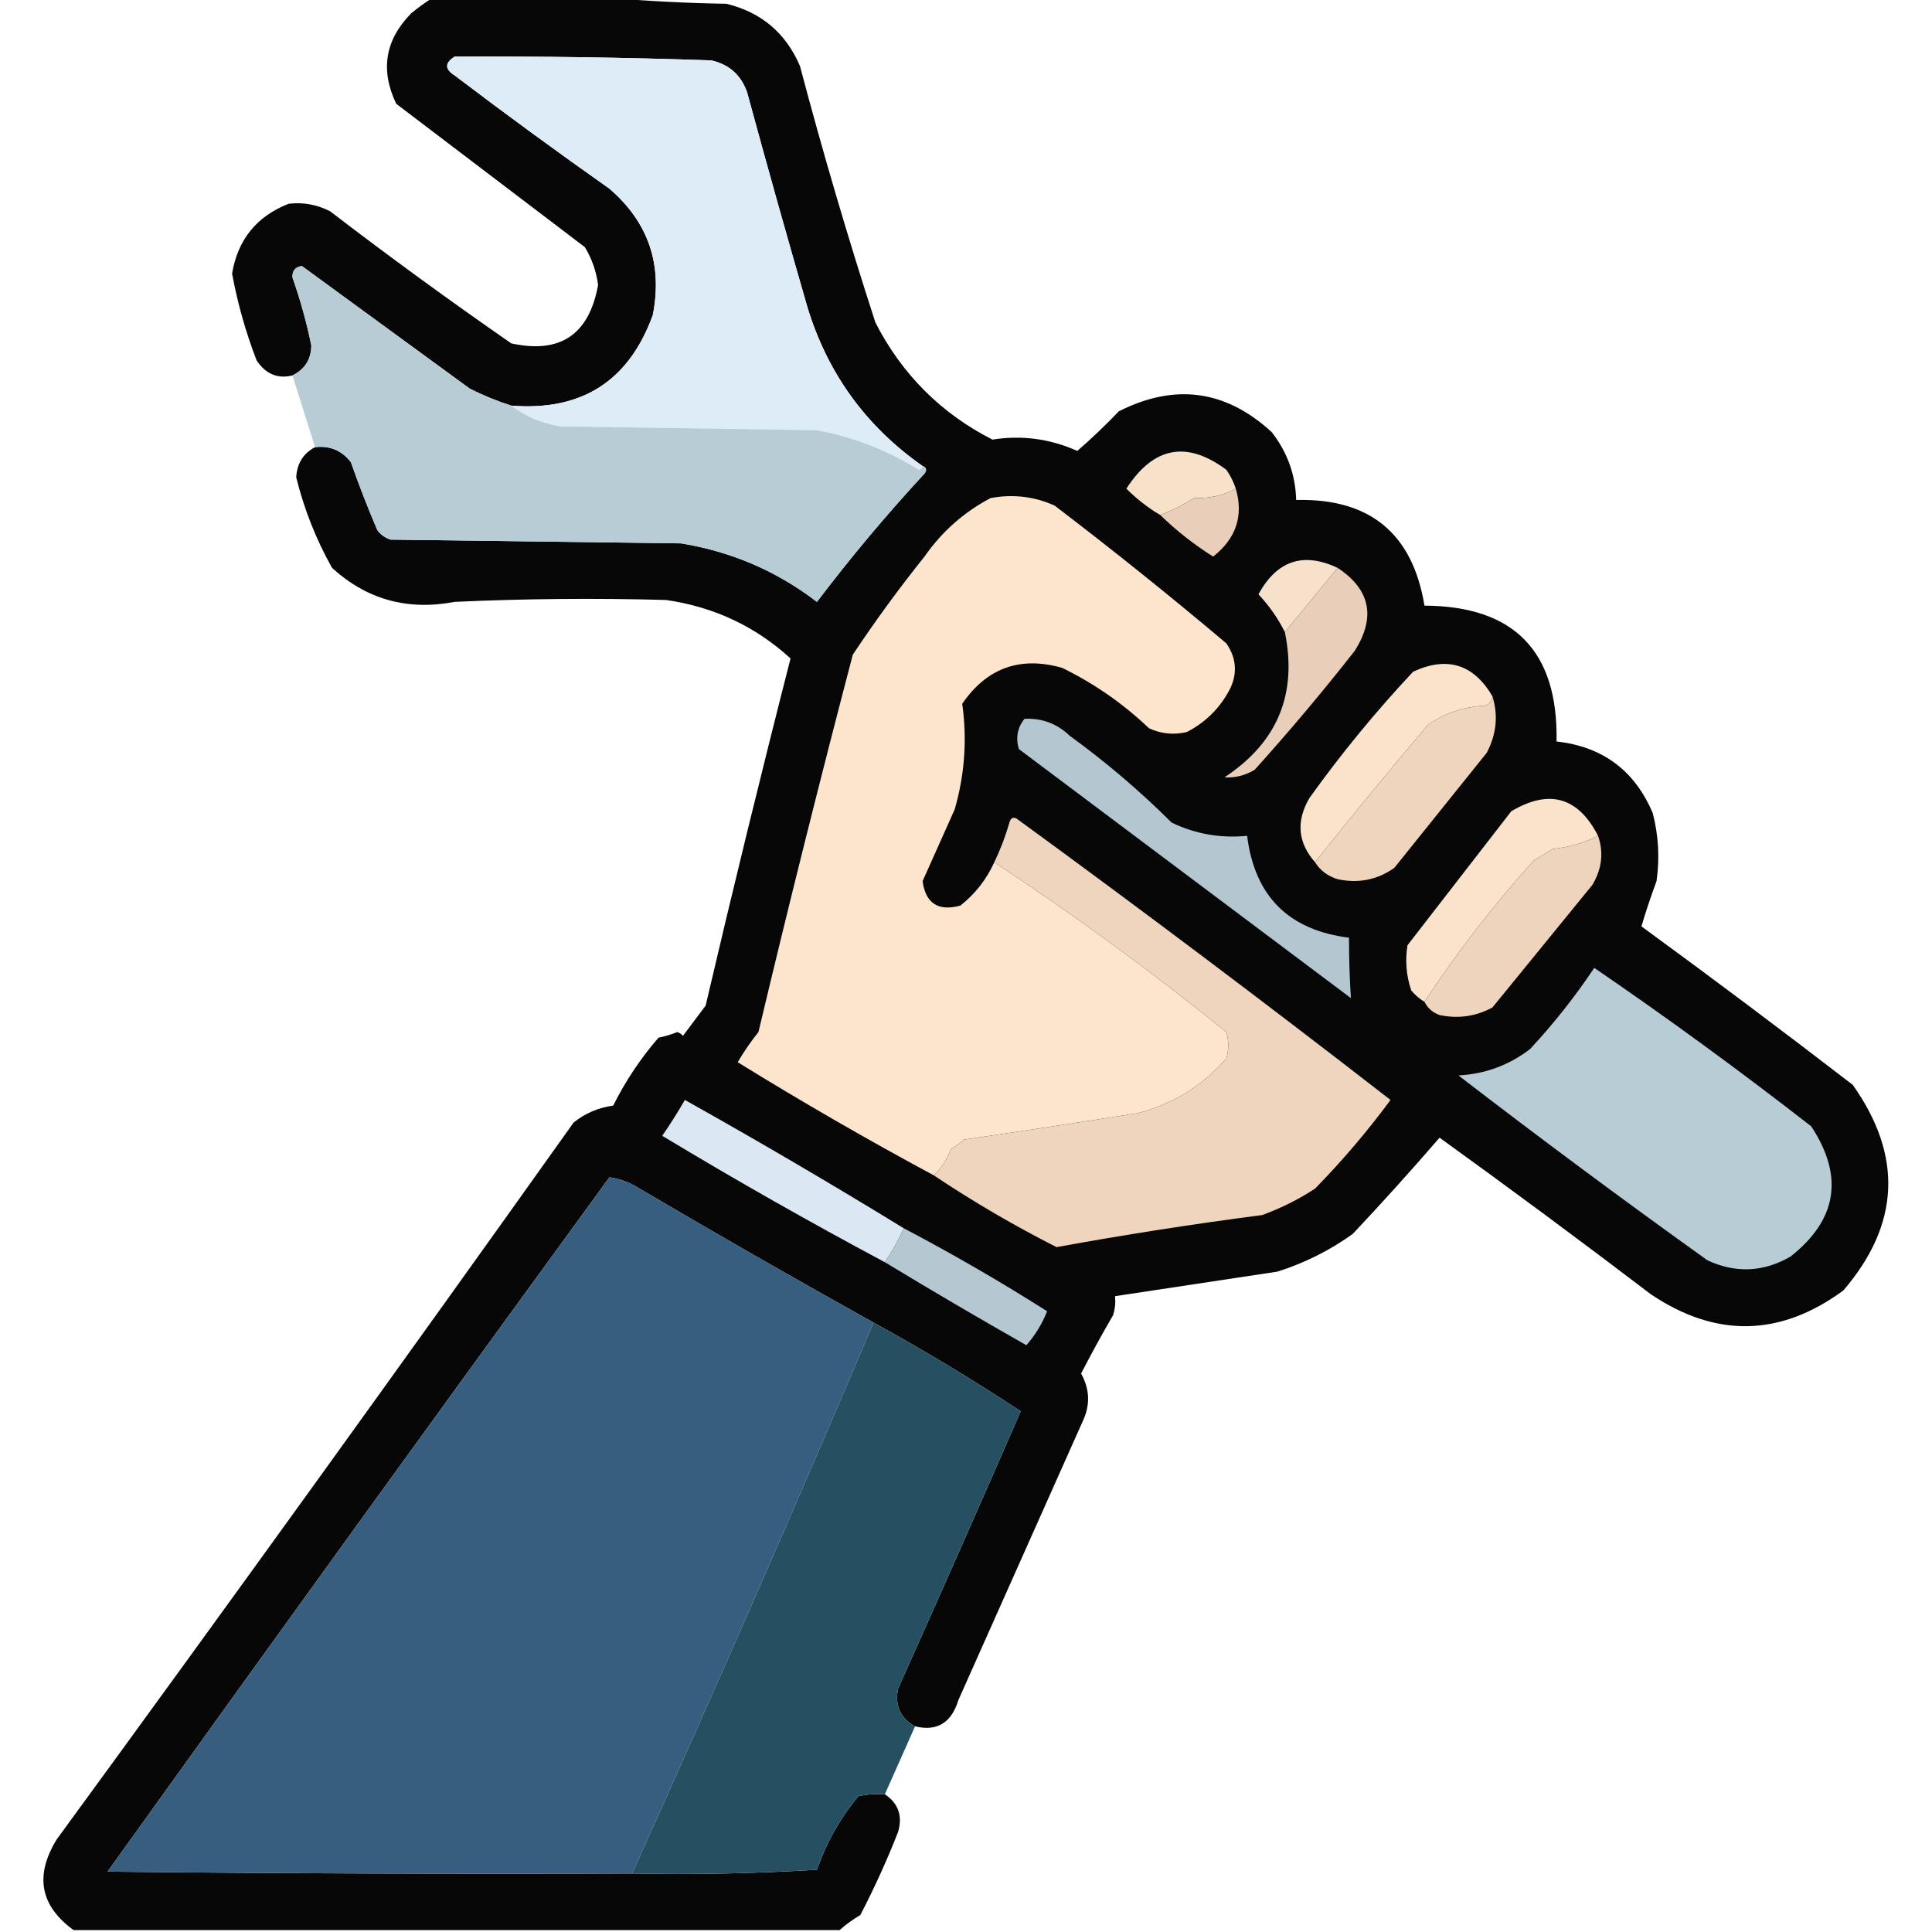 <svg xmlns="http://www.w3.org/2000/svg" xmlns:xlink="http://www.w3.org/1999/xlink" width="512px" height="512px" style="shape-rendering:geometricPrecision; text-rendering:geometricPrecision; image-rendering:optimizeQuality; fill-rule:evenodd; clip-rule:evenodd"><g><path style="opacity:0.974" fill="#020202" d="M 114.5,-0.5 C 130.5,-0.5 146.5,-0.5 162.5,-0.5C 172.325,0.33 182.325,0.83 192.5,1C 201.745,3.244 208.245,8.744 212,17.5C 218.048,40.36 224.714,63.026 232,85.5C 239.048,99.215 249.381,109.548 263,116.5C 270.765,115.265 278.265,116.265 285.5,119.5C 289.318,116.182 292.985,112.682 296.5,109C 311.35,101.497 324.85,103.33 337,114.5C 341.151,119.799 343.318,125.799 343.5,132.5C 363.013,132.02 374.346,141.353 377.5,160.5C 401.286,160.621 412.953,172.621 412.5,196.5C 424.717,197.857 433.217,204.19 438,215.5C 439.527,221.415 439.861,227.415 439,233.5C 437.483,237.592 436.149,241.592 435,245.5C 453.846,259.257 472.512,273.257 491,287.5C 504.333,306.336 503.499,324.503 488.5,342C 471.756,354.267 454.756,354.6 437.5,343C 419.012,328.923 400.345,315.089 381.5,301.5C 374.047,310.124 366.38,318.624 358.5,327C 352.391,331.388 345.724,334.721 338.5,337C 324.154,339.169 309.82,341.336 295.5,343.5C 295.66,345.199 295.494,346.866 295,348.5C 292.032,353.602 289.199,358.769 286.5,364C 288.792,368.109 288.959,372.276 287,376.5C 276,401.167 265,425.833 254,450.5C 252.15,456.578 248.316,458.911 242.5,457.5C 238.577,455.317 237.077,451.983 238,447.5C 248.971,423.059 259.804,398.559 270.5,374C 257.892,365.688 244.892,357.855 231.5,350.5C 210.698,338.931 190.031,327.098 169.5,315C 166.942,313.374 164.275,312.374 161.5,312C 116.922,373.157 72.588,434.49 28.5,496C 74.832,496.5 121.165,496.667 167.5,496.5C 183.847,496.833 200.18,496.499 216.5,495.5C 219.029,488.267 222.695,481.767 227.5,476C 229.81,475.503 232.143,475.337 234.5,475.5C 238.078,477.902 239.245,481.235 238,485.5C 235.054,493.002 231.721,500.335 228,507.5C 225.985,508.697 224.151,510.03 222.5,511.5C 154.833,511.5 87.167,511.5 19.5,511.5C 10.645,505.067 9.145,497.067 15,487.5C 61.054,424.446 106.721,361.113 152,297.5C 155.049,295.036 158.549,293.536 162.5,293C 165.756,286.484 169.756,280.484 174.5,275C 176.218,274.654 177.885,274.154 179.5,273.5C 180.086,273.709 180.586,274.043 181,274.5C 183,271.833 185,269.167 187,266.5C 194.188,235.749 201.688,205.082 209.5,174.5C 200.203,165.997 189.203,160.831 176.5,159C 157.83,158.482 139.163,158.649 120.5,159.5C 108.023,161.884 97.19,158.884 88,150.5C 83.764,142.965 80.597,134.965 78.5,126.5C 78.71,122.805 80.377,120.138 83.5,118.5C 87.426,118.047 90.592,119.38 93,122.5C 95.137,128.579 97.471,134.579 100,140.5C 100.903,141.701 102.069,142.535 103.5,143C 129.167,143.333 154.833,143.667 180.5,144C 193.836,146.171 205.836,151.337 216.5,159.5C 225.406,147.753 234.906,136.419 245,125.5C 245.692,124.563 245.525,123.897 244.5,123.5C 229.531,113.024 219.364,99.025 214,81.5C 208.511,62.544 203.178,43.544 198,24.5C 196.402,19.901 193.235,17.068 188.5,16C 165.833,15.228 143.166,14.894 120.5,15C 117.833,16.667 117.833,18.333 120.5,20C 133.989,30.244 147.656,40.244 161.5,50C 171.815,58.872 175.649,70.039 173,83.5C 166.665,100.982 154.165,108.982 135.5,107.5C 131.737,106.299 128.07,104.799 124.5,103C 109.656,92.152 94.823,81.319 80,70.5C 78.268,70.734 77.434,71.734 77.5,73.5C 79.578,79.4 81.245,85.4 82.5,91.5C 82.49,95.181 80.823,97.848 77.5,99.5C 73.564,100.455 70.398,99.122 68,95.5C 65.118,88.022 62.951,80.355 61.5,72.5C 63.022,63.481 68.022,57.314 76.5,54C 80.342,53.542 84.009,54.209 87.5,56C 103.22,68.053 119.22,79.72 135.5,91C 148.464,93.844 156.131,88.677 158.5,75.5C 158.031,71.926 156.864,68.592 155,65.5C 138.333,52.833 121.667,40.167 105,27.5C 100.722,18.546 102.055,10.546 109,3.5C 110.812,2.023 112.645,0.69 114.5,-0.5 Z"></path></g><g><path style="opacity:1" fill="#deecf8" d="M 244.5,123.5 C 244.44,124.043 244.107,124.376 243.5,124.5C 235.199,119.341 226.199,115.841 216.5,114C 193.833,113.667 171.167,113.333 148.5,113C 143.639,112.231 139.306,110.398 135.5,107.5C 154.165,108.982 166.665,100.982 173,83.5C 175.649,70.039 171.815,58.872 161.5,50C 147.656,40.244 133.989,30.244 120.5,20C 117.833,18.333 117.833,16.667 120.5,15C 143.166,14.894 165.833,15.228 188.5,16C 193.235,17.068 196.402,19.901 198,24.5C 203.178,43.544 208.511,62.544 214,81.5C 219.364,99.025 229.531,113.024 244.5,123.5 Z"></path></g><g><path style="opacity:1" fill="#b8ccd6" d="M 135.5,107.5 C 139.306,110.398 143.639,112.231 148.5,113C 171.167,113.333 193.833,113.667 216.5,114C 226.199,115.841 235.199,119.341 243.5,124.5C 244.107,124.376 244.44,124.043 244.5,123.5C 245.525,123.897 245.692,124.563 245,125.5C 234.906,136.419 225.406,147.753 216.5,159.5C 205.836,151.337 193.836,146.171 180.5,144C 154.833,143.667 129.167,143.333 103.5,143C 102.069,142.535 100.903,141.701 100,140.5C 97.471,134.579 95.137,128.579 93,122.5C 90.592,119.38 87.426,118.047 83.5,118.5C 81.5,112.167 79.5,105.833 77.5,99.5C 80.823,97.848 82.49,95.181 82.5,91.5C 81.245,85.4 79.578,79.4 77.5,73.5C 77.434,71.734 78.268,70.734 80,70.5C 94.823,81.319 109.656,92.152 124.5,103C 128.07,104.799 131.737,106.299 135.5,107.5 Z"></path></g><g><path style="opacity:1" fill="#f8e1c9" d="M 327.5,129.5 C 324.299,131.26 320.633,132.094 316.5,132C 313.589,133.761 310.589,135.261 307.5,136.5C 304.233,134.573 301.233,132.239 298.5,129.5C 305.688,118.356 314.521,116.689 325,124.5C 326.094,126.078 326.928,127.745 327.5,129.5 Z"></path></g><g><path style="opacity:1" fill="#fde5cd" d="M 263.5,228.5 C 284.636,242.445 305.136,257.445 325,273.5C 325.667,275.833 325.667,278.167 325,280.5C 318.692,287.741 310.859,292.574 301.5,295C 286.181,297.427 270.848,299.76 255.5,302C 254.421,302.956 253.255,303.789 252,304.5C 250.974,307.239 249.474,309.572 247.5,311.5C 229.859,302.014 212.526,292.014 195.5,281.5C 197.138,278.696 198.971,276.029 201,273.5C 208.953,240.069 217.286,206.735 226,173.5C 231.947,164.553 238.28,155.886 245,147.5C 249.594,140.904 255.427,135.738 262.5,132C 268.426,130.89 274.092,131.556 279.5,134C 294.956,145.787 310.122,157.954 325,170.5C 327.635,174.351 327.969,178.351 326,182.5C 323.386,187.57 319.552,191.403 314.5,194C 311.036,194.817 307.702,194.483 304.5,193C 297.64,186.468 289.973,181.134 281.5,177C 270.372,173.82 261.539,176.987 255,186.5C 256.322,195.965 255.656,205.299 253,214.5C 250.138,220.885 247.305,227.218 244.5,233.5C 245.28,239.398 248.613,241.565 254.5,240C 258.416,236.913 261.416,233.08 263.5,228.5 Z"></path></g><g><path style="opacity:1" fill="#e9cfb9" d="M 327.5,129.5 C 329.588,136.698 327.588,142.698 321.5,147.5C 316.401,144.296 311.734,140.629 307.5,136.5C 310.589,135.261 313.589,133.761 316.5,132C 320.633,132.094 324.299,131.26 327.5,129.5 Z"></path></g><g><path style="opacity:1" fill="#f8e1ca" d="M 354.5,150.5 C 349.803,156.191 345.137,161.858 340.5,167.5C 338.669,163.846 336.336,160.513 333.5,157.5C 338.398,148.54 345.398,146.206 354.5,150.5 Z"></path></g><g><path style="opacity:1" fill="#e9cfb9" d="M 354.5,150.5 C 363.159,156.243 364.659,163.576 359,172.5C 350.513,183.318 341.68,193.818 332.5,204C 329.976,205.513 327.309,206.18 324.5,206C 338.535,196.766 343.868,183.932 340.5,167.5C 345.137,161.858 349.803,156.191 354.5,150.5 Z"></path></g><g><path style="opacity:1" fill="#fae2cb" d="M 395.5,184.5 C 395.423,185.75 394.756,186.583 393.5,187C 387.998,187.289 382.998,188.956 378.5,192C 368.258,204.065 358.258,216.232 348.5,228.5C 343.927,223.294 343.427,217.628 347,211.5C 355.411,199.752 364.577,188.585 374.5,178C 383.505,173.841 390.505,176.008 395.5,184.5 Z"></path></g><g><path style="opacity:1" fill="#f0d5be" d="M 395.5,184.5 C 397.083,189.584 396.583,194.584 394,199.5C 385.833,209.667 377.667,219.833 369.5,230C 364.977,233.173 359.977,234.173 354.5,233C 351.894,232.208 349.894,230.708 348.5,228.5C 358.258,216.232 368.258,204.065 378.5,192C 382.998,188.956 387.998,187.289 393.5,187C 394.756,186.583 395.423,185.75 395.5,184.5 Z"></path></g><g><path style="opacity:1" fill="#b4c7d1" d="M 271.5,190.5 C 276.118,190.269 280.118,191.769 283.5,195C 293.098,201.965 302.098,209.632 310.5,218C 316.807,221.028 323.474,222.195 330.5,221.5C 332.5,237.5 341.5,246.5 357.5,248.5C 357.494,253.893 357.661,259.227 358,264.5C 328.667,242.5 299.333,220.5 270,198.5C 269.133,195.479 269.633,192.812 271.5,190.5 Z"></path></g><g><path style="opacity:1" fill="#fae2cb" d="M 423.5,221.5 C 419.937,223.317 415.937,224.483 411.5,225C 409.833,226 408.167,227 406.5,228C 395.829,239.823 386.162,252.323 377.5,265.5C 376.206,264.71 375.039,263.71 374,262.5C 372.675,258.572 372.342,254.572 373,250.5C 382.167,238.667 391.333,226.833 400.5,215C 410.545,209.033 418.212,211.199 423.5,221.5 Z"></path></g><g><path style="opacity:1" fill="#f0d5be" d="M 247.5,311.5 C 249.474,309.572 250.974,307.239 252,304.5C 253.255,303.789 254.421,302.956 255.5,302C 270.848,299.76 286.181,297.427 301.5,295C 310.859,292.574 318.692,287.741 325,280.5C 325.667,278.167 325.667,275.833 325,273.5C 305.136,257.445 284.636,242.445 263.5,228.5C 265.12,225.146 266.453,221.646 267.5,218C 267.85,216.743 268.517,216.409 269.5,217C 302.897,241.359 335.897,266.192 368.5,291.5C 362.396,299.774 355.729,307.607 348.5,315C 344.112,317.861 339.446,320.194 334.5,322C 316.238,324.37 298.071,327.204 280,330.5C 268.709,324.778 257.876,318.444 247.5,311.5 Z"></path></g><g><path style="opacity:1" fill="#eed4bd" d="M 423.5,221.5 C 425.027,225.925 424.527,230.258 422,234.5C 413.167,245.333 404.333,256.167 395.5,267C 391.106,269.374 386.44,270.041 381.5,269C 379.676,268.34 378.343,267.173 377.5,265.5C 386.162,252.323 395.829,239.823 406.5,228C 408.167,227 409.833,226 411.5,225C 415.937,224.483 419.937,223.317 423.5,221.5 Z"></path></g><g><path style="opacity:1" fill="#b8ccd5" d="M 422.5,256.5 C 442.051,269.871 461.217,283.871 480,298.5C 488.716,311.747 486.882,323.247 474.5,333C 467.338,337.145 460.004,337.479 452.5,334C 430.218,318.052 408.218,301.719 386.5,285C 393.577,284.626 399.91,282.292 405.5,278C 411.786,271.227 417.453,264.061 422.5,256.5 Z"></path></g><g><path style="opacity:1" fill="#dbe8f4" d="M 239.5,325.5 C 238.083,328.669 236.417,331.669 234.5,334.5C 214.563,323.863 194.896,312.697 175.5,301C 177.625,297.918 179.625,294.751 181.5,291.5C 201.133,302.497 220.466,313.831 239.5,325.5 Z"></path></g><g><path style="opacity:1" fill="#385e7f" d="M 231.5,350.5 C 210.729,399.379 189.396,448.046 167.5,496.5C 121.165,496.667 74.832,496.5 28.5,496C 72.588,434.49 116.922,373.157 161.5,312C 164.275,312.374 166.942,313.374 169.5,315C 190.031,327.098 210.698,338.931 231.5,350.5 Z"></path></g><g><path style="opacity:1" fill="#b5c8d2" d="M 239.5,325.5 C 252.474,332.32 265.141,339.653 277.5,347.5C 276.169,350.834 274.335,353.834 272,356.5C 259.331,349.303 246.831,341.97 234.5,334.5C 236.417,331.669 238.083,328.669 239.5,325.5 Z"></path></g><g><path style="opacity:1" fill="#265062" d="M 231.5,350.5 C 244.892,357.855 257.892,365.688 270.5,374C 259.804,398.559 248.971,423.059 238,447.5C 237.077,451.983 238.577,455.317 242.5,457.5C 239.833,463.5 237.167,469.5 234.5,475.5C 232.143,475.337 229.81,475.503 227.5,476C 222.695,481.767 219.029,488.267 216.5,495.5C 200.18,496.499 183.847,496.833 167.5,496.5C 189.396,448.046 210.729,399.379 231.5,350.5 Z"></path></g></svg>